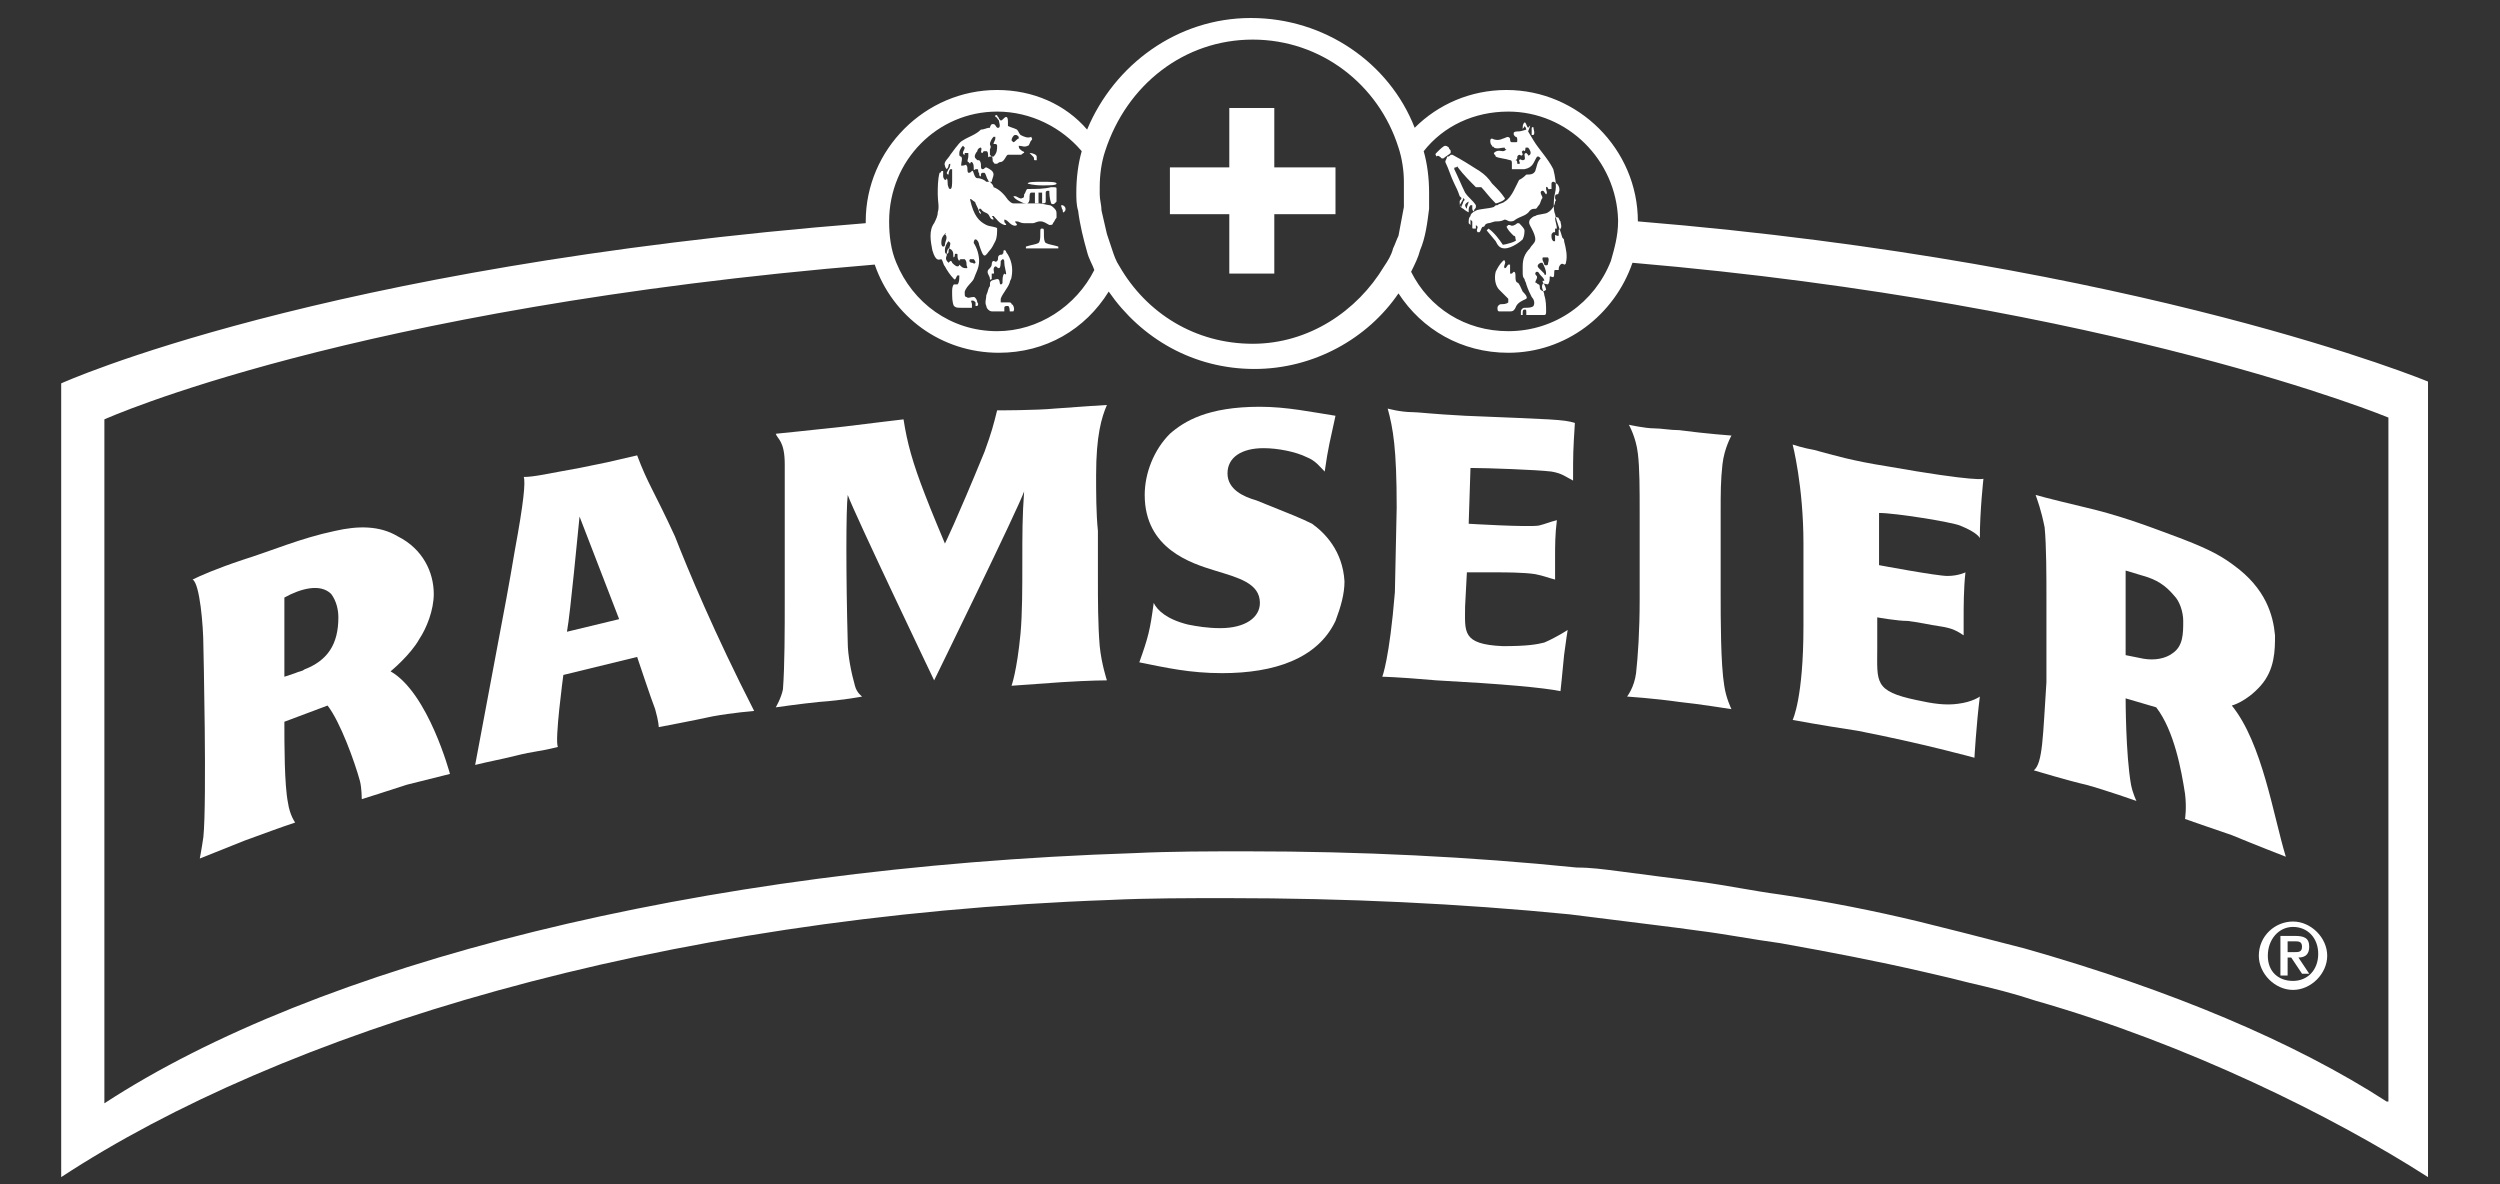 <?xml version="1.0" encoding="utf-8"?>
<!-- Generator: Adobe Illustrator 23.0.1, SVG Export Plug-In . SVG Version: 6.00 Build 0)  -->
<svg version="1.1" id="Ebene_1" xmlns="http://www.w3.org/2000/svg" xmlns:xlink="http://www.w3.org/1999/xlink" x="0px" y="0px"
	 viewBox="0 0 138.9 65.8" style="enable-background:new 0 0 138.9 65.8;" xml:space="preserve">
<rect x="0" y="0" width="138.9" height="65.8" fill="#333333" stroke="none"/>
<style type="text/css">
	.st0{fill:#FFFFFF;}
</style>
<g>
	<path class="st0" d="M35.4,25.3c-1.7,0.4-1.7,0.4-3.2,0.7c-1.7,0.3-2.5,0.5-3.1,0.5c0.1,0.3,0,1.4-0.5,4.1c-0.3,1.8-0.6,3.4-1,5.5
		l-1.2,6.4c0.8-0.2,1.4-0.3,2.2-0.5c1.2-0.3,1.2-0.2,2.4-0.5c-0.2-0.3,0.3-4,0.3-4l4.1-1c0,0,0.8,2.4,1,2.9c0.2,0.7,0.2,1,0.2,1
		s2.1-0.4,3-0.6c1.1-0.2,2.3-0.3,2.3-0.3c-2.2-4.3-3.7-7.9-4.4-9.7C36.3,27.2,36,26.9,35.4,25.3z M31.5,35.1
		c0.2-1.1,0.6-5.5,0.7-6.4l2.2,5.7L31.5,35.1z"/>
	<path class="st0" d="M60.9,26.4c0-2.2,0.3-3.2,0.6-3.9c0,0-1.6,0.1-2.9,0.2c-1,0.1-3.2,0.1-3.2,0.1c-0.2,0.8-0.3,1.2-0.7,2.3
		c-1.6,3.9-2.2,5.1-2.2,5.1s-0.8-1.9-1.1-2.7c-0.7-1.8-1-2.9-1.2-4.2c0,0-1.7,0.2-3.3,0.4c-1.8,0.2-3.8,0.4-3.8,0.4
		c0.1,0.3,0.5,0.4,0.5,1.7c0,2.5,0,3.5,0,7.5c0,1.6,0,3.7-0.1,5c-0.1,0.5-0.4,1-0.4,1s1.4-0.2,2.4-0.3c1.4-0.1,2.4-0.3,2.4-0.3
		s-0.3-0.2-0.4-0.6c-0.2-0.7-0.4-1.7-0.4-2.4c-0.1-3.7-0.1-7.4,0-8.2c0.4,1.1,4.8,10.3,4.8,10.3s4.7-9.6,5-10.5
		c-0.1,1.4-0.1,2.3-0.1,4c0,1.3,0,2.8-0.1,3.9c-0.2,2.1-0.5,2.9-0.5,2.9c1.4-0.1,1.4-0.1,2.8-0.2c1.6-0.1,2.5-0.1,2.5-0.1
		s-0.3-0.9-0.4-1.9c-0.1-1.2-0.1-2.6-0.1-3.7v-2.7C60.9,28.5,60.9,27.4,60.9,26.4z"/>
	<path class="st0" d="M72.9,29.1c-0.6-0.3-1.1-0.5-3.1-1.3c-0.7-0.2-1.6-0.6-1.6-1.5c0-0.9,0.8-1.4,2-1.4c0.8,0,1.8,0.2,2.4,0.5
		c0.5,0.2,0.7,0.5,1,0.8c0.2-1.4,0.3-1.7,0.6-3.1c-1.3-0.2-2.7-0.5-4.2-0.5c-2.9,0-4.2,0.8-5,1.5c-0.9,0.9-1.4,2.2-1.4,3.4
		c0,3,2.6,3.8,3.9,4.2c1.3,0.4,2.5,0.7,2.5,1.8c0,0.8-0.8,1.4-2.2,1.4c-0.7,0-1.3-0.1-1.8-0.2c-1.2-0.3-1.7-0.8-1.9-1.2
		c-0.2,1.5-0.3,1.9-0.8,3.3c1.5,0.3,2.8,0.6,4.6,0.6c2.9,0,5.3-0.8,6.3-2.9c0.3-0.8,0.5-1.5,0.5-2.2C74.6,30.6,73.6,29.6,72.9,29.1z
		"/>
	<path class="st0" d="M91,25.2c0.1,0.8,0.1,2,0.1,3.3v4.8c0,1.8-0.1,3.2-0.2,4.1c-0.1,0.8-0.5,1.3-0.5,1.3s1.5,0.1,2.9,0.3
		c1,0.1,2.9,0.4,2.9,0.4s-0.3-0.6-0.4-1.3c-0.2-1.2-0.2-3.7-0.2-5.2v-4.4c0-1.1,0-1.8,0.1-2.7c0.1-0.9,0.5-1.6,0.5-1.6
		s-1.4-0.1-2.9-0.3c-0.5,0-1-0.1-1.4-0.1c-0.5,0-1.4-0.2-1.4-0.2S90.9,24.3,91,25.2z"/>
	<path class="st0" d="M113,42.8c0,0,2,0.6,2.9,0.8c1.1,0.3,2.8,0.9,2.8,0.9s-0.2-0.4-0.3-0.9c-0.3-1.7-0.3-4.8-0.3-4.8l1.7,0.5
		c1,1.3,1.4,3.5,1.6,4.8c0.1,0.8,0,1.4,0,1.4s1.7,0.6,2.6,0.9c1.2,0.5,3,1.2,3,1.2c-0.7-2.3-1.3-6.3-3-8.4c0,0,0.8-0.2,1.6-1.1
		c0.8-0.9,0.8-2,0.8-2.8c-0.1-1.1-0.5-2.6-2.3-3.9c-0.8-0.6-1.6-1-3.5-1.7c-1.6-0.6-3-1.1-4.7-1.5c-2.1-0.5-2.8-0.7-2.8-0.7
		c0.1,0.3,0.3,0.8,0.5,1.8c0.1,1,0.1,2.8,0.1,3.9v4.7C113.5,40.9,113.5,42.4,113,42.8z M118.1,31.7l1,0.3c0.7,0.2,1.2,0.5,1.7,1.1
		c0.3,0.3,0.5,0.9,0.5,1.4c0,0.7,0,1.4-0.6,1.8c-0.4,0.3-1,0.4-1.6,0.3l-1-0.2V31.7z"/>
	<path class="st0" d="M21.7,37.3c0,0,1.1-0.9,1.6-1.8c0.4-0.6,0.8-1.6,0.8-2.5c0-1.2-0.6-2.5-2-3.2c-1-0.6-2.2-0.6-3.5-0.3
		c-1.9,0.4-3.5,1.1-5.1,1.6c-1.5,0.5-2.4,0.9-2.8,1.1c0.4,0.2,0.6,2.6,0.6,3.7c0,0,0.2,8.6,0,10.6c-0.1,0.7-0.2,1.2-0.2,1.2
		s1.5-0.6,2.5-1c1.1-0.4,1.9-0.7,2.8-1c0,0-0.3-0.4-0.4-1.1c-0.2-1-0.2-3.2-0.2-4.5l2.4-0.9c0.7,0.9,1.5,3.1,1.8,4.2
		c0.1,0.4,0.1,1,0.1,1s1.6-0.5,2.5-0.8c1.2-0.3,2.4-0.6,2.4-0.6S23.8,38.5,21.7,37.3z M16.9,37.2c-0.1,0.1-0.3,0.1-0.5,0.2
		c-0.3,0.1-0.3,0.1-0.6,0.2l0-4.4c0.9-0.5,2-0.8,2.6-0.2c0.3,0.4,0.4,0.9,0.4,1.3C18.8,35.8,18.2,36.7,16.9,37.2z"/>
	<path class="st0" d="M81.4,23.1c-1.9-0.1-2.6-0.2-2.9-0.2c-0.7,0-1.4-0.2-1.4-0.2c0.3,1.1,0.5,2.2,0.5,5.5l-0.1,4.7
		c-0.3,3.7-0.7,4.7-0.7,4.7s0.7,0,3,0.2c3.7,0.2,5.9,0.4,6.9,0.6c0,0,0.1-0.9,0.2-2c0.1-0.8,0.2-1.4,0.2-1.4s-0.6,0.4-1.3,0.7
		c-0.4,0.1-0.9,0.2-2.3,0.2c-2.3-0.1-2.1-0.8-2.1-2.2l0.1-1.9c0.6,0,1.2,0,1.8,0c0.2,0,1.4,0,2,0.1c0.5,0.1,0.7,0.2,1.1,0.3
		c0-0.4,0-0.8,0-1.2c0-0.7,0-1.3,0.1-2.1c-0.4,0.1-0.6,0.2-1,0.3c-0.6,0.1-3.9-0.1-3.9-0.1l0.1-3.1c0.9,0,3.7,0.1,4.5,0.2
		c0.6,0.1,0.8,0.3,1.2,0.5c0-1.5,0-1.6,0.1-3.2C86.9,23.3,86.2,23.3,81.4,23.1z"/>
	<path class="st0" d="M99.6,40c0,0,1.6,0.3,3.6,0.6c3.6,0.7,6.5,1.5,6.5,1.5s0.1-1.8,0.3-3.4c0,0-0.4,0.3-1.2,0.4
		c-0.7,0.1-1.4,0-2.3-0.2c-2.4-0.5-2.2-1-2.2-2.9v-1.7c0,0,1.1,0.2,1.7,0.2c0.8,0.1,1.1,0.2,1.8,0.3c0.7,0.1,1,0.3,1.3,0.5
		c0-0.4,0-0.5,0-0.9c0-0.7,0-1.7,0.1-2.6c0,0-0.4,0.2-1,0.2c-0.6,0-3.8-0.6-3.8-0.6c0-1.5,0-1.7,0-2.9c0.9,0,4,0.5,4.5,0.7
		c1,0.4,1.1,0.7,1.1,0.7c0-1.5,0.2-3.3,0.2-3.3s-0.3,0.2-5.4-0.7c-1.9-0.3-2.9-0.6-4-0.9c-0.6-0.1-1.2-0.3-1.2-0.3s0.6,2.3,0.6,5.5
		v4.6C100.2,38.8,99.6,40,99.6,40z"/>
	<path class="st0" d="M57.2,8.5C57.2,8.5,57.1,8.6,57.2,8.5c0.1,0.1,0.2,0.2,0.2,0.2c0.1,0.1,0,0.2,0.1,0.2c0,0,0.1,0,0.1,0
		c0,0,0-0.1,0-0.2C57.6,8.6,57.4,8.5,57.2,8.5C57.2,8.5,57.2,8.5,57.2,8.5z"/>
	<path class="st0" d="M57.1,10.5c-0.1,0-0.1,0.2-0.2,0.3c0,0.1,0,0.2-0.1,0.2c-0.1,0.1-0.3-0.1-0.4-0.1c0,0-0.1,0-0.1,0
		c0,0-0.1,0,0,0c0.1,0.2,0.4,0.3,0.6,0.4c0.1,0,0.1,0.1,0.2,0c0.1-0.1,0.1-0.2,0.1-0.3c0-0.1,0-0.3,0.1-0.3c0,0,0.2,0,0.2,0
		c0,0,0,0.5,0,0.6c0,0,0.1,0,0.2,0c0,0,0,0,0-0.1c0-0.2,0-0.3,0-0.5c0,0,0,0,0,0c0.1,0,0.2,0,0.2,0c0,0,0,0.3,0,0.5c0,0,0,0.1,0,0.1
		c0.1,0,0.2,0,0.2-0.1v-0.5c0-0.1,0.1-0.1,0.1-0.1c0,0,0.1,0,0.1,0c0,0.1,0,0.4,0.1,0.7c0,0,0.1,0.1,0.2,0c0,0,0.1-0.1,0.1-0.1
		c0-0.3,0-0.5,0-0.7c0-0.1,0-0.1-0.3-0.1C58,10.5,57.6,10.5,57.1,10.5z"/>
	<path class="st0" d="M58.1,13.5C58,13.4,58,13.2,58,13c0-0.3,0-0.3-0.1-0.3c-0.1,0-0.1,0-0.1,0.3c0,0.2,0,0.4-0.1,0.5
		c-0.2,0.1-0.4,0.1-0.7,0.2c0,0,0,0.1,0,0.1c0.3,0,0.5,0,0.9,0c0.3,0,0.5,0,0.9,0c0,0,0-0.1,0-0.1C58.5,13.6,58.3,13.6,58.1,13.5z"
		/>
	<path class="st0" d="M57.9,10.3c0.4,0,0.8,0,0.8-0.1c0-0.1-0.4-0.1-0.8-0.1c-0.4,0-0.8,0-0.8,0.1C57.1,10.2,57.4,10.3,57.9,10.3z"
		/>
	<path class="st0" d="M59.1,11.8c0.1-0.1,0.1-0.1,0.1-0.2c0-0.1-0.1-0.2-0.2-0.2c-0.1,0,0,0.1,0,0.2C59.1,11.7,59,11.8,59.1,11.8z"
		/>
	<path class="st0" d="M56,16.8c-0.1,0-0.2,0-0.3,0c0,0-0.1,0-0.1,0c0-0.1,0-0.2,0-0.2c0.1-0.3,0.4-0.6,0.5-0.9
		c0-0.1,0.1-0.2,0.1-0.3c0.1-0.5,0-1-0.3-1.4c0-0.1-0.1-0.1-0.1-0.1c-0.1,0,0,0.2-0.1,0.2c0,0.1-0.1,0-0.2,0.1
		c-0.1,0.1,0,0.2-0.1,0.3c-0.1,0.1-0.1,0-0.2,0c-0.1,0-0.1,0.2-0.1,0.2c0,0.1-0.1,0.2-0.2,0.3c-0.1,0.2,0.1,0.3,0.1,0.5
		c0,0,0,0.1,0.1,0c0-0.1,0-0.2,0-0.3c0,0,0.1,0,0.1,0c0.1,0-0.1-0.3,0.1-0.4c0.1,0,0.1,0.1,0.2,0.1c0.1,0,0.1-0.3,0.1-0.4
		c0,0,0.1-0.1,0.1-0.1c0.1,0,0.1,0.1,0.1,0.2c0,0.2,0.1,0.5,0.1,0.6c0,0.1-0.1,0-0.1,0c-0.1,0.1-0.1,0.3-0.1,0.5c0,0,0,0.1-0.1,0.1
		c-0.1,0,0-0.3-0.2-0.3C55,15.6,55,15.6,55,15.9c-0.1,0.1-0.1,0.3-0.2,0.5c0,0.2-0.1,0.4,0,0.6c0,0.1,0.1,0.2,0.1,0.2
		c0,0,0.1,0.1,0.2,0.1c0.1,0,0.6,0,0.6,0c0.1,0,0.1,0,0.1,0c0,0,0-0.1,0-0.1c0,0,0-0.1,0-0.1c0-0.1,0.1-0.1,0.2-0.1
		c0.1,0,0.1,0.3,0.1,0.3c0.1,0,0.1,0,0.2,0c0.1-0.1,0-0.4-0.1-0.4C56.2,16.8,56.1,16.8,56,16.8z"/>
	<path class="st0" d="M52.3,14.4c0.1,0.1,0.1,0.3,0.2,0.4c0.1,0.2,0.3,0.5,0.5,0.7c0.1,0.1,0.1-0.1,0.2-0.2c0,0,0.1,0,0.1,0
		c0,0.2,0,0.4-0.1,0.5c0,0-0.1,0-0.1,0c0,0-0.1,0-0.1,0c-0.1,0.1-0.1,0.3-0.1,0.4c0,0.3,0,0.6,0.1,0.8c0.1,0.1,0.2,0.1,0.4,0.1
		c0.2,0,0.5,0,0.6,0c0,0,0,0,0-0.1c0,0,0-0.1,0-0.1c0-0.1-0.1-0.2,0-0.2c0.1,0,0.1,0,0.2,0.1c0,0.1,0,0.2,0,0.2c0,0,0,0,0,0
		c0.1,0,0.1,0,0.1,0c0,0,0.1-0.1,0-0.2c0-0.1-0.1-0.3-0.2-0.3c-0.2,0-0.3,0.1-0.4,0c-0.1,0-0.1-0.1-0.1-0.2c0-0.1,0-0.1,0-0.1
		c0.1-0.3,0.4-0.5,0.5-0.7c0.1-0.3,0.3-0.6,0.3-1c0-0.3-0.1-0.7-0.3-1c0,0,0-0.2,0.1-0.2c0.1,0,0.2,0.2,0.2,0.3
		c0.1,0.3,0.2,0.6,0.3,0.6c0.1,0,0.2-0.2,0.3-0.3c0.1-0.1,0.2-0.3,0.3-0.5c0.1-0.2,0.1-0.5,0.1-0.7c0-0.1-0.4-0.1-0.6-0.2
		c-0.4-0.2-0.7-0.5-0.9-1.4c0,0,0-0.1,0.1,0c0.1,0.1,0.2,0.1,0.2,0.2c0.1,0.2,0.2,0.4,0.2,0.5c0,0,0.1,0.1,0.1,0.1c0,0,0,0,0,0
		c0-0.1,0-0.1-0.1-0.2c0,0,0-0.1,0-0.1c0,0,0.1,0,0.1,0c0.1,0.2,0.3,0.2,0.4,0.3c0.1,0.1,0.1,0.3,0.3,0.3c0,0,0,0,0,0
		c0-0.1-0.1-0.2-0.1-0.2c0,0,0.1,0,0.1,0c0.2,0.2,0.3,0.4,0.6,0.5c0,0,0.1,0,0.1,0c0-0.1-0.1-0.1-0.1-0.2c0,0,0,0,0-0.1
		c0.1,0,0.2,0.1,0.3,0.2c0.1,0.1,0.3,0.2,0.4,0.1c0-0.1-0.1-0.1-0.1-0.2c0,0,0.1,0,0.1,0c0.1,0,0.2,0.1,0.4,0.1c0.2,0,0.4,0,0.5,0
		c0.1,0,0.2-0.1,0.4-0.1c0.2,0,0.3,0.1,0.5,0.2c0.1,0,0.2,0,0.2-0.1c0.1-0.1,0.1-0.2,0.2-0.3c0-0.1,0-0.1,0-0.2c0-0.1,0-0.2-0.1-0.3
		c-0.1-0.1-0.2-0.2-0.3-0.2c-0.1,0-0.4-0.1-0.6-0.1c-0.3,0-0.6,0-0.9,0c-0.2,0-0.3,0-0.5,0c-0.1,0-0.2-0.1-0.3-0.2
		c-0.2-0.3-0.5-0.6-0.8-0.7c0-0.1-0.1-0.2-0.2-0.3c0,0-0.1,0-0.1,0c0,0-0.1,0-0.1,0c-0.1-0.1-0.3-0.2-0.5-0.2
		c-0.2,0-0.2-0.5-0.3-0.4c-0.1,0.1-0.1,0.1-0.2,0.1c-0.1-0.1,0-0.3-0.1-0.4c0-0.1-0.1,0-0.2,0c0,0-0.1,0-0.1,0c0-0.2,0.1-0.4,0-0.5
		c0,0-0.1,0-0.1-0.1c0,0,0-0.1,0-0.1c0-0.2,0.2-0.4,0.2-0.4c0,0,0.1,0.1,0.1,0.1c0,0.1-0.1,0.2-0.1,0.3c0,0,0,0.1,0.1,0.1
		c0,0,0-0.1,0-0.1c0,0,0.1,0,0.1,0l0.1,0c0,0.1,0,0.1,0,0.2c0,0.1-0.1,0.3,0,0.3c0,0,0.1,0.1,0.1,0.1c0,0,0-0.1,0.1-0.1
		c0.1,0.1,0.1,0.2,0.1,0.4c0,0.1,0.1,0,0.1,0c0,0,0.1,0,0.1,0c0.1,0,0,0.2,0.1,0.2c0,0.1,0,0.2,0.1,0.2c0,0,0-0.1,0-0.1
		c0,0,0-0.1,0.1-0.1c0,0,0.1,0,0.1,0c0.1,0.1,0.1,0.3,0.2,0.4c0,0,0,0.1,0.1,0.1c0,0,0,0,0.1,0c0-0.1,0.1-0.3,0.1-0.4
		c0-0.2-0.2-0.3-0.4-0.4c-0.1,0-0.1,0.1-0.2,0.1c-0.1,0-0.1-0.1-0.1-0.2c0-0.1,0-0.2-0.1-0.3c0,0,0,0,0,0c0,0,0,0-0.1,0
		c0,0,0,0-0.1-0.1c-0.1-0.1,0-0.3,0.1-0.4c0-0.1,0.1-0.2,0.2-0.2c0.1,0.1-0.1,0.3,0.1,0.3c0,0,0-0.1,0.1-0.1c0,0,0,0,0.1,0
		c0.1,0,0.1,0.2,0.1,0.3c0,0.1,0,0,0.1,0c0,0,0.1,0,0.1,0c0.1,0.1,0,0.3,0.1,0.3c0,0.1,0.1,0.1,0.1,0.1c0,0,0.1,0,0.1,0
		c0,0,0.1-0.1,0.2-0.1c0.2,0,0.3-0.4,0.4-0.4c0.2,0,0.4,0,0.6,0c0,0,0,0,0.1,0c0.1,0,0.1-0.1,0.2-0.1c0-0.1-0.1-0.1-0.1-0.1
		c-0.1-0.1-0.2-0.1-0.2-0.3c0,0,0,0,0,0c0.2,0,0.3,0.1,0.5,0c0.1,0,0.1-0.2,0.2-0.3c0.1-0.1,0-0.1,0-0.2c-0.2,0.1-0.4,0-0.6-0.1
		c-0.1-0.1-0.1-0.2-0.2-0.3c-0.2-0.1-0.3-0.1-0.5-0.2c0,0,0-0.1,0-0.2c0-0.1,0-0.3-0.1-0.3c-0.1,0-0.2,0.2-0.3,0.2
		c0,0-0.1-0.1-0.1-0.1c0-0.1-0.1-0.1-0.1-0.2c0,0-0.1,0-0.1,0c0,0,0,0.1,0,0.1c0.1,0,0.1,0.1,0.2,0.2c0,0.1,0.1,0.3,0,0.4
		c0,0-0.1,0-0.1,0c-0.1-0.1-0.1-0.2-0.2-0.2c0,0,0,0-0.1,0c-0.1,0.1-0.1,0.2-0.1,0.2c-0.2,0-0.3,0.1-0.5,0.1c-0.3,0.3-0.7,0.4-1,0.6
		c-0.2,0.1-0.3,0.3-0.4,0.4l-0.3,0.4c-0.1,0.2-0.4,0.4-0.3,0.6c0,0.1,0.1,0.2,0.1,0.2c0,0,0.1-0.1,0.1-0.2c0-0.1,0.1-0.1,0.1-0.1
		c0,0,0,0.2-0.1,0.3c0,0-0.1,0.2-0.1,0.2c0,0,0,0.1,0.1,0.1c0,0,0-0.2,0.1-0.3c0,0,0.1,0,0.1,0c0,0.2,0,0.4,0,0.6
		c0,0.2,0,0.5-0.1,0.5c-0.1,0-0.1-0.1-0.1-0.1c-0.1-0.2,0-0.3-0.1-0.5c0,0,0,0,0,0c0,0,0,0.1-0.1,0.1c0,0-0.1-0.1-0.1-0.2
		c0,0,0-0.2,0-0.3c0,0,0,0-0.1,0c0,0,0,0.1-0.1,0.1c-0.1,0.4-0.1,0.8-0.1,1.2c0,0.4,0.1,0.7,0,1c0,0.2-0.1,0.4-0.2,0.6
		c-0.3,0.4-0.2,1-0.1,1.5C52,14.6,52.2,14.4,52.3,14.4z M53.9,14.4c0.1,0,0.1,0,0.2,0c0.1,0.1,0.1,0.2,0.1,0.2c-0.1,0.1-0.1,0-0.2,0
		C53.9,14.6,53.8,14.5,53.9,14.4C53.8,14.4,53.8,14.4,53.9,14.4z M56.4,7.5c0.1,0,0.1,0,0.2,0.1c0,0,0,0.1,0,0.1
		c-0.1,0-0.2,0.2-0.3,0.2c0,0-0.1-0.1-0.1-0.1C56.2,7.7,56.3,7.5,56.4,7.5z M55.2,7.6c0,0,0.1,0,0.1,0c0,0,0,0.1,0,0.1
		c0,0.1-0.1,0.2-0.1,0.3c0,0,0.1,0,0.1,0c0,0,0.1,0,0.1,0.1c0,0.2,0,0.4-0.2,0.6c0,0,0,0-0.1,0l-0.1-0.1c0-0.1,0-0.2,0-0.3
		C55.1,8.1,55,8.1,55,8C55,7.9,55.1,7.7,55.2,7.6z M53,14.3C53,14.3,53,14.3,53,14.3c0.1-0.1,0-0.2,0.1-0.2c0.1,0,0.1,0,0.1,0.1
		c0,0.1,0,0.2,0.1,0.3c0,0,0,0,0,0c0,0,0-0.1,0.1-0.1c0.1,0,0.1,0,0.2,0c0.1,0.1,0.1,0.2,0.1,0.3c0,0.1,0.1,0.2,0,0.2
		c-0.1,0-0.2,0-0.3-0.1c0,0-0.1-0.1-0.1-0.1c0,0,0,0.1-0.1,0.1c-0.1,0-0.2-0.1-0.3-0.2c0,0,0-0.1-0.1-0.1c0,0-0.1,0.1-0.1,0.1
		c-0.1-0.1-0.2-0.2-0.1-0.4c0-0.1,0-0.3,0.1-0.4C53.1,13.9,52.9,14.3,53,14.3z M52.7,13.4c0,0,0.1,0.1,0.1,0.1
		c0,0.2-0.1,0.3-0.1,0.5c0,0,0,0.1-0.1,0.1c-0.1,0-0.1-0.1-0.1-0.2C52.5,13.7,52.6,13.5,52.7,13.4z M52.5,13
		C52.5,12.9,52.6,13,52.5,13c0.2,0.2,0,0.4,0,0.6c0,0,0,0.1-0.1,0.1c-0.1,0-0.1-0.2-0.1-0.2C52.3,13.2,52.4,13.1,52.5,13z"/>
	<path class="st0" d="M84.6,16.2c-0.1-0.2-0.2-0.5-0.3-0.5c-0.2-0.1,0-0.6-0.2-0.6c0,0,0,0-0.1,0.1c0,0-0.1,0-0.1,0
		c0-0.1,0-0.2,0-0.3c0,0,0-0.1,0-0.2c0,0,0,0,0,0c0,0-0.1,0-0.1,0c-0.1,0.1-0.1,0.2-0.2,0.2c-0.1-0.1,0.1-0.3,0-0.4
		c0-0.1-0.1,0-0.1,0c-0.2,0.2-0.3,0.4-0.4,0.6c-0.1,0.4,0,0.8,0.2,1c0.2,0.2,0.3,0.3,0.5,0.5c0,0.1,0,0.1,0,0.2
		c-0.1,0.1-0.3,0.1-0.4,0.1c-0.1,0-0.2,0.1-0.2,0.2c0,0.1,0,0.2,0.1,0.2c0.1,0,0.2,0,0.3,0h0.3c0.1,0,0.2,0,0.3-0.2
		c0.1-0.3,0.4-0.4,0.6-0.5C84.9,16.5,84.7,16.3,84.6,16.2z"/>
	<path class="st0" d="M80.1,8.8c0,0,0.1,0,0.1,0c0.1-0.1,0.3-0.2,0.4-0.3c0,0,0-0.1,0-0.1c0-0.1-0.1-0.1-0.1-0.2
		c0,0-0.1-0.1-0.2-0.1c-0.1,0-0.3,0.2-0.5,0.4c-0.1,0.1,0,0.1,0,0.2C79.9,8.6,80,8.7,80.1,8.8z"/>
	<path class="st0" d="M83.5,13.6c-0.2-0.3-0.5-0.7-0.8-0.9c0,0,0,0,0,0c0,0-0.1,0.1-0.1,0.1l0.5,0.6c0.1,0.2,0.2,0.4,0.5,0.4
		c0.4,0,0.9-0.4,1-0.5c0.1-0.2,0.1-0.4,0.1-0.5c0-0.1-0.2-0.3-0.3-0.4l0,0c0,0,0,0-0.1,0c-0.1,0.1-0.3,0.2-0.4,0.1c0,0-0.1,0-0.1,0
		c0,0-0.1,0.1-0.1,0.1c0.1,0.2,0.2,0.3,0.4,0.5c0.1,0,0.1,0.1,0.1,0.2C84.4,13.4,83.6,13.6,83.5,13.6z"/>
	<path class="st0" d="M80.3,9c0.2,0.4,0.3,0.8,0.5,1.2c0.1,0.2,0.2,0.4,0.3,0.7c0,0,0.1,0.1,0.1,0.1c0,0.1-0.1,0.1-0.1,0.2
		c0,0.2,0,0.3,0.2,0.4c0.1,0.1,0.3,0.2,0.3,0.2c0,0,0-0.1,0-0.1c0-0.1,0-0.2,0.1-0.3c0,0,0.1,0,0.1,0c0,0.1,0,0.1,0,0.2
		c0,0.1,0.1,0.2,0.1,0.1c0-0.1,0.1-0.1,0.1-0.2c0,0,0,0,0-0.1c-0.2-0.3-0.4-0.4-0.6-0.7c-0.2-0.4-0.4-0.9-0.6-1.3
		c0-0.1,0-0.1,0.1-0.1c0,0,0.1-0.1,0.1,0c0.3,0.4,0.7,0.8,1,1.1c0.1,0,0.2,0,0.3,0c0.2,0.2,0.4,0.5,0.8,0.9c0.1,0,0.6-0.2,0.5-0.3
		c-0.2-0.3-0.4-0.5-0.7-0.8c-0.2-0.3-0.4-0.5-0.7-0.7c-0.3-0.2-0.5-0.3-0.8-0.5c0,0-0.5-0.3-0.7-0.4c0,0-0.1,0-0.1,0
		c-0.1,0.1-0.1,0.1-0.2,0.1C80.4,8.8,80.3,8.9,80.3,9z M81.6,11.2c0,0.1-0.1,0.2-0.1,0.4c0,0-0.1-0.1-0.1-0.2
		C81.4,11.4,81.4,11.3,81.6,11.2C81.5,11.2,81.5,11.2,81.6,11.2z M81.3,11C81.3,11,81.4,11,81.3,11c0.1,0.1,0.1,0.1,0,0.2
		c0,0.1-0.1,0.2-0.1,0.3c0,0-0.1-0.1-0.1-0.1C81.2,11.2,81.3,11.1,81.3,11z"/>
	<path class="st0" d="M83,8.2c0.2,0.1,0.4,0,0.6,0c0,0,0,0.1,0.1,0.1c-0.1,0.1-0.2,0.1-0.2,0.1c-0.1,0-0.3-0.1-0.5,0.1
		c0,0.1,0.1,0.1,0.1,0.2c0.2,0.1,0.5,0.1,0.8,0.2C84,8.9,84,9,84,9.1c0,0.1,0,0.2,0,0.3c0.1,0,0.4,0,0.7,0c0.5-0.1,0.5-0.4,0.7-0.7
		c0,0,0,0,0.1,0c0,0,0.1,0.1,0.1,0.1c-0.2,0.2-0.2,0.4-0.3,0.7c-0.1,0.2-0.3,0.2-0.5,0.2c-0.1,0.1-0.2,0.2-0.4,0.3
		c-0.1,0.2-0.2,0.4-0.3,0.6c-0.1,0.2-0.3,0.5-0.5,0.6c-0.1,0.1-0.3,0.1-0.4,0.2c-0.1,0-0.1,0-0.2,0.1c-0.3,0.1-0.8,0.1-1,0.2
		c-0.2,0.1-0.3,0.2-0.3,0.3c-0.1,0.1-0.1,0.2-0.1,0.4c0,0,0.1,0.1,0.1,0.1c0-0.1,0-0.2,0-0.3c0,0,0.1,0.1,0.1,0.1c0,0.1,0,0.2,0,0.3
		c0,0.1,0,0.1,0.1,0.1c0,0,0.1,0,0.1,0c0-0.1,0-0.2,0-0.2c0,0,0.1,0.1,0.1,0.1c0,0.1-0.1,0.2,0,0.3c0,0,0.1,0,0.1,0
		c0.1-0.1,0.1-0.3,0.2-0.3c0,0,0.1,0,0.1-0.1c0,0,0.1-0.1,0.2-0.1c0.1,0,0.3-0.1,0.4-0.1c0.2,0,0.3,0,0.5-0.1c0.1,0,0.2,0.1,0.3,0.1
		c0.1,0,0.2,0,0.3-0.1c0.3-0.2,0.6-0.2,0.8-0.5c0.1-0.1,0.2-0.1,0.3-0.1c0.1,0,0.1-0.1,0.2-0.2c0.1-0.1,0.1-0.3,0.2-0.4
		c0-0.1-0.1-0.2-0.1-0.3c0,0,0-0.1,0.1-0.1c0.1,0,0.1,0.1,0.2,0.2c0,0,0,0,0,0c0.1-0.1,0-0.2,0-0.3c0,0,0-0.1,0-0.1
		c0.1-0.1,0.1,0.2,0.2,0.1c0,0,0,0,0.1,0c0,0,0-0.1,0-0.1c0,0,0-0.1,0-0.2c0,0,0-0.1,0.1-0.1c0.1,0,0.1,0.1,0.2,0.1
		c0.1,0.1,0.2,0.3,0.1,0.5c0,0.1-0.1,0.1-0.1,0.1c-0.1,0-0.1,0.1-0.1,0.2c0,0.1,0.1,0.1,0,0.2c0,0.2-0.2,0.5-0.4,0.6
		c-0.1,0.1-0.6,0.1-0.7,0.2c-0.1,0-0.2,0.1-0.3,0.2c-0.1,0.2,0,0.3,0.1,0.5c0.1,0.2,0.2,0.4,0.2,0.6c0,0.2-0.2,0.3-0.3,0.5
		c-0.3,0.3-0.4,0.6-0.4,1c0,0.1,0,0.1,0,0.3c0,0.2,0,0.3,0.1,0.4c0,0.1,0.1,0.2,0.1,0.3c0.1,0.3,0.2,0.5,0.3,0.7
		c0.1,0.1,0.2,0.3,0.1,0.5c-0.1,0.1-0.3,0.1-0.5,0.1c-0.1,0-0.2,0.1-0.2,0.2c0,0,0,0.2,0,0.2c0,0,0,0,0,0c0,0,0.1,0,0.1,0
		c0,0,0,0,0,0c0,0,0,0,0-0.1c0-0.1,0-0.2,0.1-0.2c0.1,0,0.1,0,0.1,0.2c0,0.1,0,0.1,0,0.1c0,0,0,0,0,0c0,0,0.8,0,0.8,0
		c0.1,0,0.1,0,0.2,0c0.1,0,0.1-0.1,0.1-0.2c0-0.3,0-0.6-0.1-0.9c0-0.2-0.2-0.4-0.1-0.6c0-0.1,0.2,0,0.3,0c0.1-0.1,0.1-0.3,0.1-0.4
		c0-0.1,0.1,0,0.2,0c0.1-0.1,0-0.4,0.1-0.4c0,0,0.1,0,0.1,0c0.1,0,0.1,0,0.1,0c0-0.1,0-0.2,0.1-0.3c0.1-0.1,0.2,0,0.2,0
		c0,0,0.1,0,0.1-0.1c0.1-0.4,0-0.8-0.1-1.2c0-0.1,0-0.1-0.1-0.2c-0.1-0.4-0.3-0.8-0.4-1.3c-0.1-0.2-0.1-0.8,0-1.2
		c0.1-0.4,0-0.9-0.1-1.3c-0.3-0.6-0.8-1.1-1.1-1.6l-0.3-0.5C85.1,6.8,85,7,84.9,7.1c-0.1-0.1-0.1-0.3-0.2-0.3
		c-0.1,0.1-0.1,0.2-0.1,0.4c0,0,0,0,0,0c0-0.1,0.1-0.1,0.1-0.2c0.1,0.1,0.1,0.2,0.1,0.2c0,0-0.3,0.1-0.4,0.1c-0.1,0-0.3,0-0.3,0.1
		c0,0.1,0,0.1,0.1,0.2c0.1,0,0.1,0.1,0.1,0.2c0,0.1,0,0.1-0.1,0.1c-0.1,0-0.1,0-0.2,0c-0.1,0-0.1-0.1-0.1-0.2c-0.1-0.2-0.3,0-0.4,0
		c-0.2,0.1-0.4,0.1-0.6,0c-0.1,0-0.1,0.1-0.1,0.1c0,0.1,0,0.2,0.1,0.3C82.9,8.2,83,8.1,83,8.2z M85.6,14.6c0,0,0.1,0,0.1,0
		c0.1,0.2,0.2,0.4,0.2,0.6c0,0.1-0.1,0.1-0.1,0c-0.1-0.1-0.2-0.2-0.3-0.3C85.4,14.8,85.4,14.7,85.6,14.6z M85.9,16.1
		C85.9,16.2,85.9,16.2,85.9,16.1c-0.1,0.1-0.2,0.1-0.3,0c-0.1-0.1,0-0.2-0.1-0.3c-0.1,0-0.1-0.1-0.2-0.1c0-0.1,0.1-0.2,0.1-0.3
		c0-0.1-0.1-0.1-0.1-0.2c0,0,0-0.1,0.1-0.1c0.1,0,0.1,0.1,0.2,0.2c0.1,0.1,0.2,0.2,0.2,0.3c0,0-0.1,0-0.1,0c0,0.1,0.1,0.2,0.1,0.2
		C85.9,16,85.9,16.1,85.9,16.1z M86,14.7C86,14.8,86,14.8,86,14.7c-0.1,0.1-0.2,0-0.2,0c0-0.1-0.1-0.2-0.1-0.3c0-0.1,0-0.1,0.1-0.1
		l0.1,0c0,0,0.1,0,0.1,0C86.1,14.4,86,14.6,86,14.7z M86.7,12.3c0,0.1,0.1,0.3,0,0.4c0,0.1-0.1,0-0.1,0.1c0,0.1,0,0.2,0,0.3
		c0,0-0.1,0-0.1,0c0,0-0.1-0.1-0.1,0c0,0.1,0,0.2,0,0.3c0,0-0.1,0-0.1,0c-0.1-0.1-0.1-0.2-0.1-0.3c0-0.1,0-0.1,0.1-0.2
		c0,0,0.1,0,0.1,0c0-0.1,0-0.1,0-0.2c0,0,0,0,0,0c0,0,0.1,0,0.1,0c0-0.2-0.1-0.4-0.1-0.6c0,0,0.1-0.1,0.1,0
		C86.6,12,86.6,12.2,86.7,12.3z M85.1,7.1C85.2,7,85.2,7,85.1,7.1c0.1-0.1,0.1,0,0.1,0c0,0.1,0.1,0.3,0,0.4c0,0-0.1,0-0.1,0
		C85.1,7.4,85.1,7.2,85.1,7.1z M84.4,8.6c0.1,0,0.1,0.1,0.2,0c0-0.1-0.1-0.2,0-0.2c0-0.1,0.1,0,0.1,0c0,0,0,0,0,0
		c0.1-0.1,0-0.2,0.1-0.2c0,0,0.1,0,0.1,0c0.1,0.1,0.2,0.3,0.1,0.4c0,0-0.1,0.1-0.1,0c0,0-0.1-0.1-0.1-0.1c0,0-0.1,0-0.1,0.1
		c0,0.1,0.1,0.3-0.1,0.3c-0.1,0-0.1-0.1-0.2,0c0,0.1,0.1,0.2,0,0.2c0,0-0.1,0-0.1,0c0-0.1,0-0.2-0.1-0.2C84.4,8.8,84.2,8.7,84.4,8.6
		z"/>
	<path class="st0" d="M91,12.3c0-4-3.3-7.3-7.3-7.3c-2,0-3.8,0.8-5.1,2.1c-1.4-3.6-5-6.1-9.1-6.1c-4.1,0-7.6,2.6-9.1,6.2
		C59.2,5.8,57.4,5,55.4,5c-4,0-7.3,3.3-7.3,7.3c0,0,0,0,0,0.1c-30.4,2.4-44.7,8.9-44.7,8.9v44.1c12.2-8,33-14.5,58.3-15.4
		c2.1-0.1,4.3-0.1,6.5-0.1c6.6,0,12.9,0.3,19,0.9c0.8,0.1,1.6,0.2,2.4,0.3c0.8,0.1,1.6,0.2,2.4,0.3c0.8,0.1,1.6,0.2,2.3,0.3
		c1.6,0.2,3.1,0.5,4.6,0.7c2.8,0.5,5.4,1,8,1.6c0.9,0.2,1.7,0.4,2.5,0.6c1.3,0.3,2.5,0.6,3.7,1c8.4,2.4,16.5,6.4,21.8,9.8V21.2
		C134.9,21.2,119,14.6,91,12.3z M83.8,6.2c3.3,0,6,2.7,6.1,6c0,0,0,0.1,0,0.1c0,0.8-0.2,1.5-0.4,2.2c-0.9,2.3-3.1,3.9-5.7,3.9
		c-2.4,0-4.4-1.3-5.4-3.3c0.2-0.4,0.4-0.8,0.5-1.2c0.3-0.7,0.4-1.5,0.5-2.3c0-0.3,0-0.6,0-0.9c0-0.8-0.1-1.6-0.3-2.3
		C80.2,7,81.9,6.2,83.8,6.2z M69.6,2.2c3.8,0,7,2.5,8.1,6c0.2,0.6,0.3,1.3,0.3,1.9c0,0.2,0,0.4,0,0.5c0,0.3,0,0.6,0,0.9
		c-0.1,0.5-0.2,1.1-0.3,1.6c-0.1,0.2-0.2,0.5-0.3,0.7c-0.1,0.4-0.3,0.7-0.5,1c-1.5,2.5-4.2,4.3-7.3,4.3c-3.2,0-5.9-1.7-7.4-4.3
		c-0.2-0.3-0.3-0.6-0.4-0.9c-0.1-0.3-0.2-0.6-0.3-0.9c-0.1-0.4-0.2-0.9-0.3-1.3c0-0.3-0.1-0.6-0.1-0.9c0-0.1,0-0.3,0-0.4
		c0-0.7,0.1-1.4,0.3-2C62.6,4.7,65.8,2.2,69.6,2.2z M55.4,6.2c1.9,0,3.6,0.9,4.7,2.2c-0.2,0.7-0.3,1.5-0.3,2.3c0,0.3,0,0.7,0.1,1
		c0.1,0.8,0.3,1.6,0.5,2.3c0.1,0.4,0.3,0.7,0.4,1c-1,2-3.1,3.4-5.4,3.4c-2.6,0-4.7-1.6-5.6-3.8c-0.3-0.7-0.4-1.5-0.4-2.3
		c0,0,0,0,0,0C49.4,8.9,52.1,6.2,55.4,6.2z M132.6,61.2c-5.1-3.3-12-6.2-20.1-8.5c-1.2-0.3-2.3-0.6-3.5-0.9
		c-0.8-0.2-1.6-0.4-2.4-0.6c-2.5-0.6-5-1.1-7.7-1.5c-1.5-0.2-2.9-0.5-4.4-0.7c-0.7-0.1-1.5-0.2-2.3-0.3c-0.8-0.1-1.5-0.2-2.3-0.3
		c-0.8-0.1-1.5-0.2-2.3-0.2c-5.9-0.6-12-0.9-18.3-0.9c-2.1,0-4.2,0-6.3,0.1c-24.4,0.8-45.4,6.2-57.2,13.9v-38c0,0,13.7-6.2,42.8-8.6
		c1,2.9,3.7,4.9,6.9,4.9c2.6,0,4.8-1.3,6.1-3.4c1.8,2.6,4.7,4.3,8.1,4.3c3.3,0,6.3-1.7,8-4.2c1.3,2,3.5,3.3,6.1,3.3
		c3.2,0,5.9-2.1,6.9-5c26.8,2.3,42,8.6,42,8.6V61.2z"/>
	<polygon class="st0" points="68.3,15.2 70.8,15.2 70.8,11.9 74.2,11.9 74.2,9.3 70.8,9.3 70.8,6 68.3,6 68.3,9.3 65,9.3 65,11.9 
		68.3,11.9 	"/>
	<path class="st0" d="M125.5,53.1c0,1,0.9,1.9,1.9,1.9c1,0,1.9-0.9,1.9-1.9c0-1-0.9-1.9-1.9-1.9C126.4,51.2,125.5,52,125.5,53.1z
		 M127.4,51.5c0.8,0,1.4,0.6,1.4,1.5c0,0.9-0.6,1.5-1.4,1.5S126,54,126,53.1C126,52.2,126.6,51.5,127.4,51.5z"/>
	<path class="st0" d="M127.1,53.2h0.2l0.6,0.9h0.4l-0.6-0.9c0.4,0,0.6-0.2,0.6-0.6c0-0.5-0.3-0.6-0.8-0.6h-0.8v2.2h0.4V53.2z
		 M127.1,52.3h0.4c0.2,0,0.4,0,0.4,0.3c0,0.3-0.2,0.3-0.4,0.3h-0.4V52.3z"/>
</g>
</svg>

